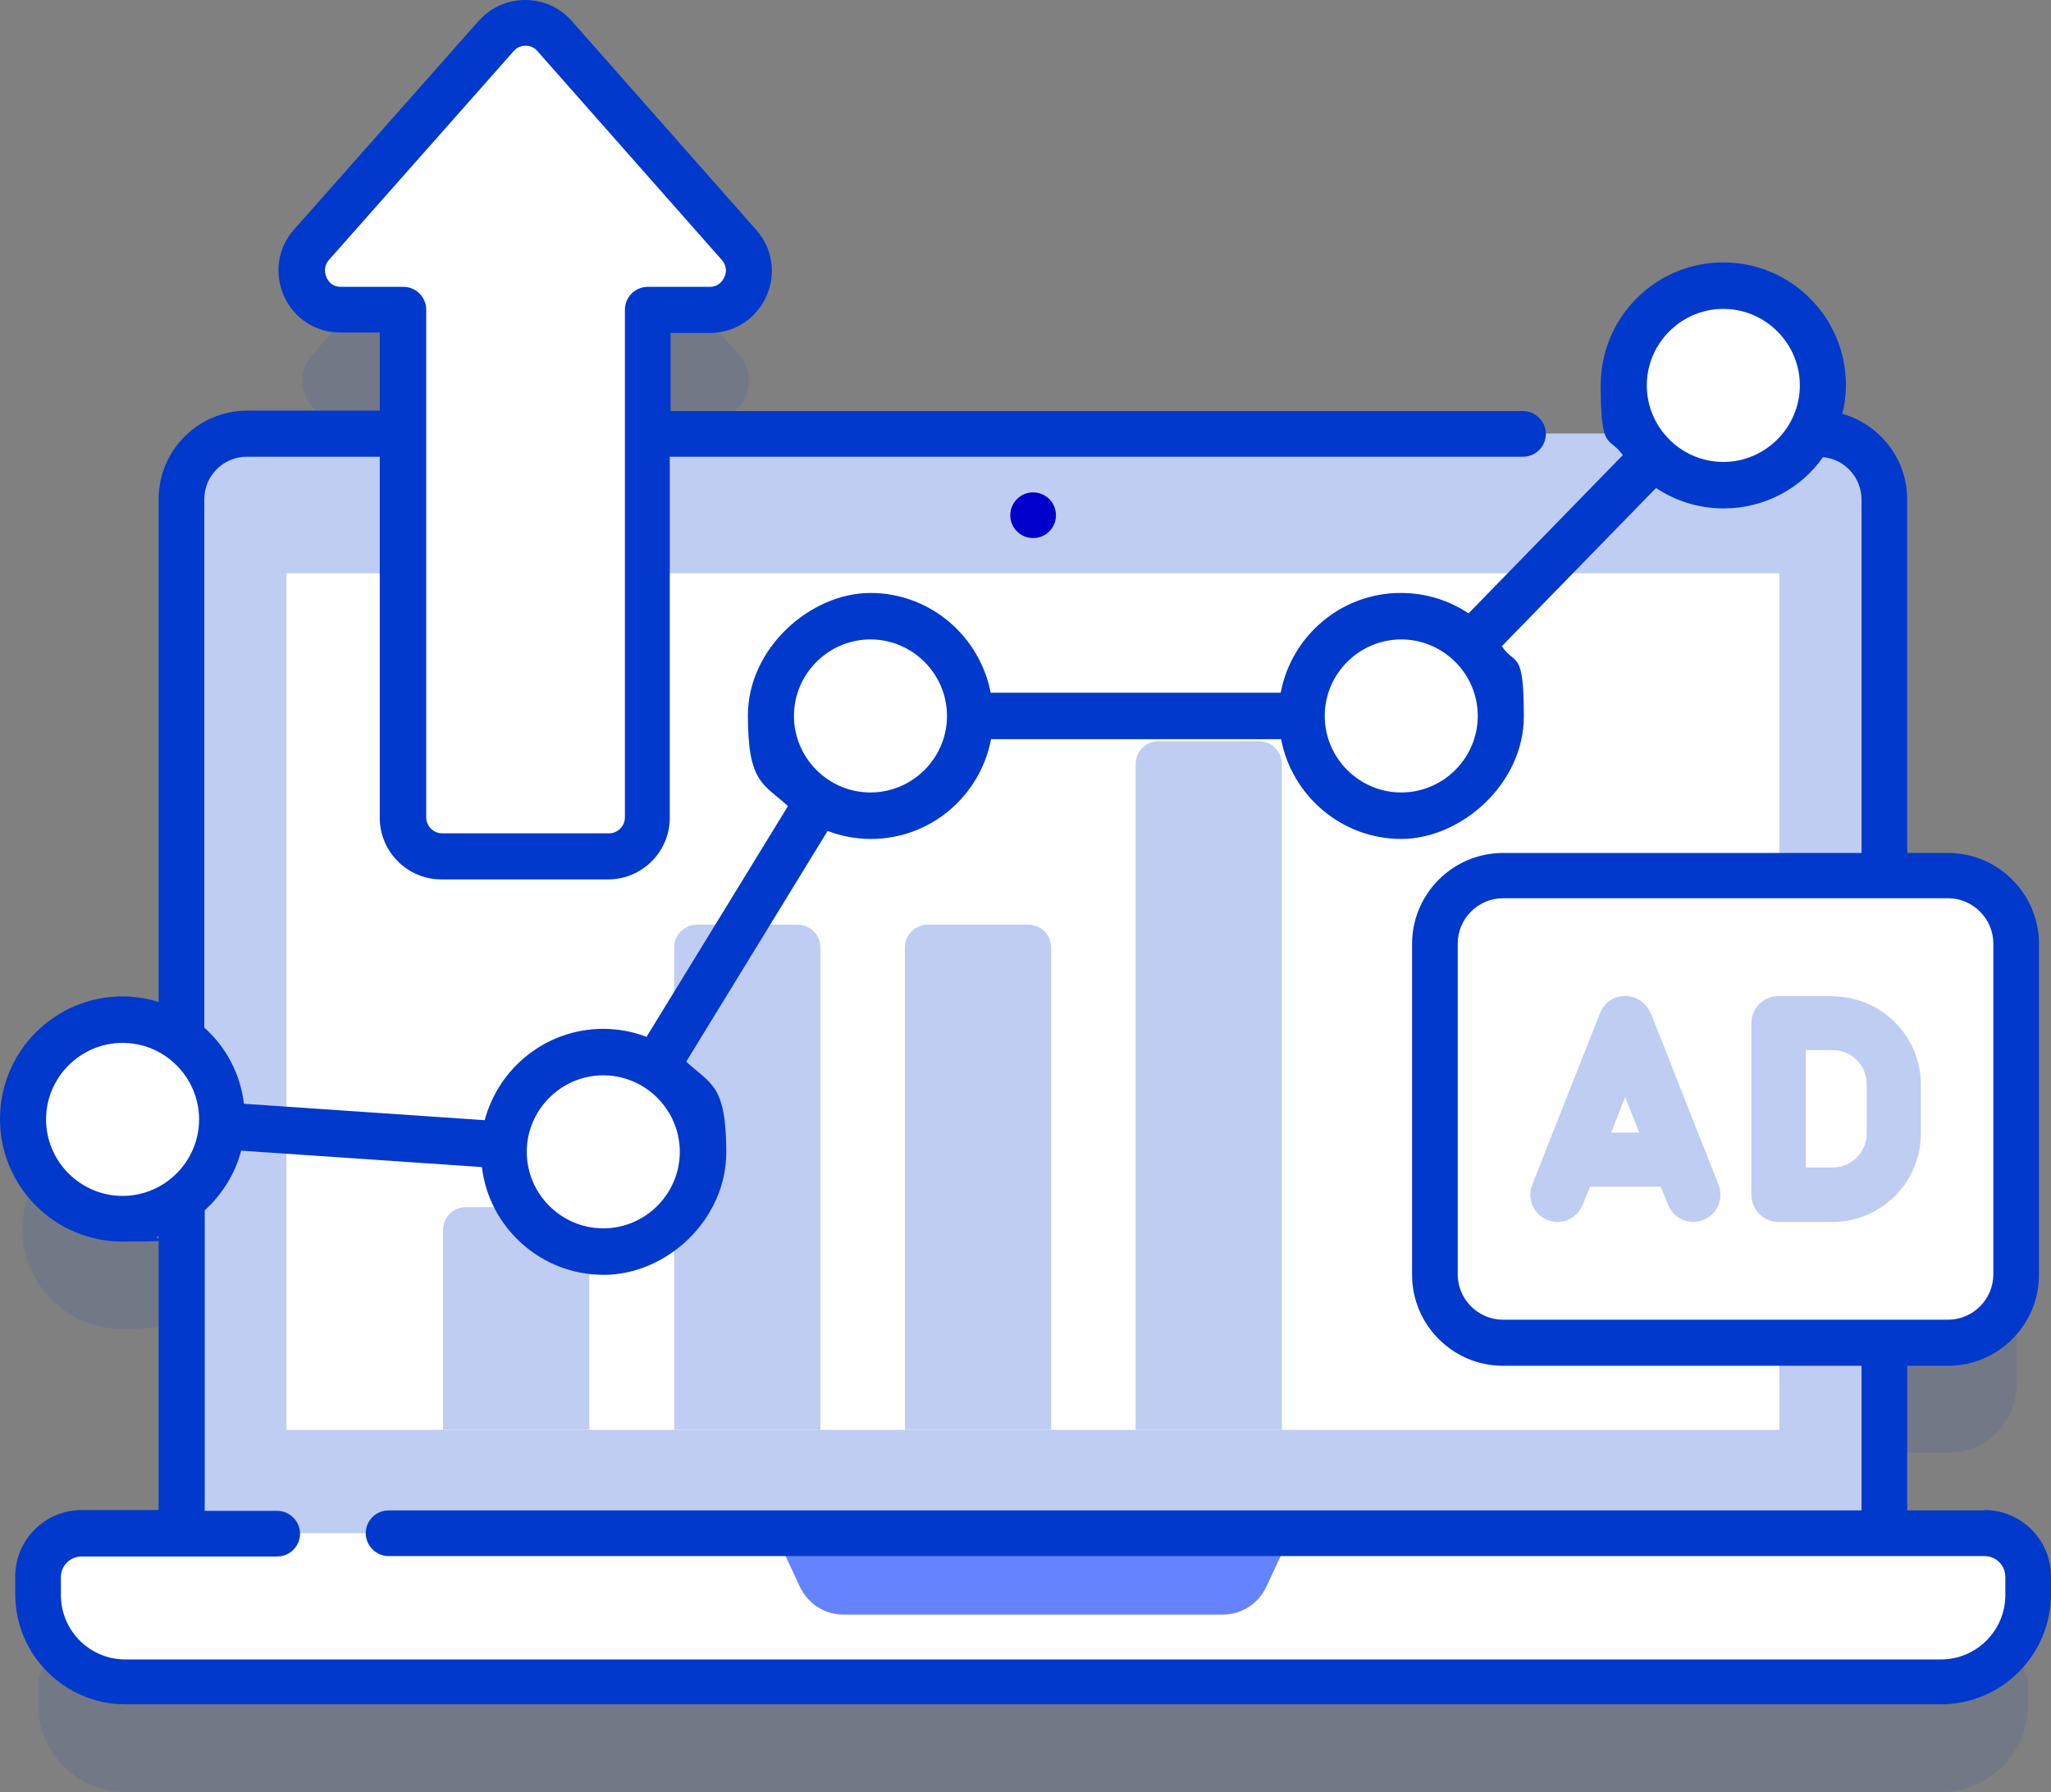 <?xml version="1.0" encoding="UTF-8"?><svg id="a" xmlns="http://www.w3.org/2000/svg" viewBox="0 0 512 447.3"><rect x="0" y="0" width="512" height="447.3" fill="#808080" stroke="none"/><defs><style>.b,.c{fill:#0039cb;}.d{fill:#00c;}.e{fill:#fff;}.f{fill:#6583fe;}.g{fill:#bfcdf2;}.c{isolation:isolate;opacity:.1;}</style></defs><path class="c" d="M495.4,410.2h-25v-47.6h16c9.4,0,17-7.6,17-17v-82.6c0-9.4-7.6-17-17-17h-16v-93.9c0-9-7.3-16.4-16.4-16.4h-2.1c2-3.6,3.1-7.7,3.1-12.1,0-13.7-11.1-24.9-24.9-24.9s-24.9,11.1-24.9,24.9,1.1,8.5,3.1,12.1H161.7v-30.9h15.5c8.4,0,12.8-9.9,7.3-16.2l-46-52.1c-3.9-4.4-10.7-4.4-14.6,0l-46,52.1c-5.5,6.3-1.1,16.2,7.3,16.2h15.5v30.9H61.7c-9,0-16.4,7.3-16.4,16.4v134.7c-4.1-3.1-9.2-4.9-14.8-4.9-13.7,0-24.9,11.1-24.9,24.9s11.1,24.9,24.9,24.9,10.6-1.8,14.8-4.9v83.4H20.4c-6,0-10.9,4.9-10.9,10.9v4.4c0,12,9.8,21.8,21.8,21.8H484.5c12,0,21.8-9.8,21.8-21.8v-4.4c0-6-4.9-10.9-10.9-10.9h0Z"/><g><g><g><g><path class="g" d="M470.4,124.6V391.8H45.3V124.6c0-9,7.3-16.4,16.4-16.4H454c9,0,16.4,7.3,16.4,16.4h0Z"/><path class="e" d="M71.5,143.1H444.2v213.8H71.5V143.1Z"/><g><path class="g" d="M147.1,356.9h-36.5v-49.9c0-3.2,2.6-5.7,5.7-5.7h25.1c3.2,0,5.7,2.6,5.7,5.7v49.9Z"/><path class="g" d="M204.8,356.9h-36.5v-120.4c0-3.2,2.6-5.7,5.7-5.7h25.1c3.2,0,5.7,2.6,5.7,5.7v120.4Z"/><path class="g" d="M262.4,356.9h-36.5v-120.4c0-3.2,2.6-5.7,5.7-5.7h25.1c3.2,0,5.7,2.6,5.7,5.7v120.4Z"/><path class="g" d="M320,356.9h-36.5V190.7c0-3.2,2.6-5.7,5.7-5.7h25.1c3.2,0,5.7,2.6,5.7,5.7v166.2Z"/></g></g><g><path class="e" d="M9.4,393.6v4.4c0,12,9.8,21.8,21.8,21.8H484.5c12,0,21.8-9.8,21.8-21.8v-4.4c0-6-4.9-10.9-10.9-10.9H20.4c-6,0-10.9,4.9-10.9,10.9h0Z"/><path class="f" d="M305.2,403h-94.7c-4.6,0-8.8-2.7-10.8-6.9l-6.3-13.5h129l-6.3,13.5c-2,4.2-6.2,6.9-10.8,6.9Z"/></g></g><circle class="d" cx="257.9" cy="128.6" r="5.7"/></g><g><circle class="e" cx="30.6" cy="279.3" r="24.9" transform="translate(-10.7 1.4) rotate(-2.2)"/><circle class="e" cx="150.6" cy="287.5" r="24.9"/><circle class="e" cx="217.3" cy="178.7" r="24.9"/><circle class="e" cx="349.8" cy="178.7" r="24.9"/><circle class="e" cx="430.2" cy="96.2" r="24.9"/></g><path class="e" d="M184.5,61.1L138.5,9c-3.9-4.4-10.7-4.4-14.6,0l-46,52.1c-5.5,6.3-1.1,16.2,7.3,16.2h15.5v126.7c0,5.4,4.4,9.7,9.7,9.7h41.6c5.4,0,9.7-4.4,9.7-9.7V77.3h15.5c8.4,0,12.8-9.9,7.3-16.2h0Z"/><g><g><path class="e" d="M486.3,335.1h-111.1c-9.4,0-17-7.6-17-17v-82.6c0-9.4,7.6-17,17-17h111.1c9.4,0,17,7.6,17,17v82.6c0,9.4-7.6,17-17,17Z"/><path class="e" d="M486.3,335.1h-111.1c-9.4,0-17-7.6-17-17v-82.6c0-9.4,7.6-17,17-17h111.1c9.4,0,17,7.6,17,17v82.6c0,9.4-7.6,17-17,17Z"/><path class="b" d="M495.4,377h-19.3v-36.1h10.2c12.5,0,22.7-10.2,22.7-22.7v-82.6c0-12.5-10.2-22.7-22.7-22.7h-10.2V124.6c0-10.1-6.9-18.7-16.2-21.3,.6-2.3,.9-4.7,.9-7.2,0-16.9-13.7-30.6-30.6-30.6s-30.6,13.7-30.6,30.6,2,12.5,5.5,17.5l-38.5,39.5c-4.8-3.2-10.6-5.1-16.9-5.1-14.9,0-27.3,10.7-30,24.9h-72.4c-2.7-14.1-15.1-24.9-30-24.9s-30.6,13.7-30.6,30.6,3.9,17,10,22.6l-35.3,57.6c-3.4-1.3-7-2-10.8-2-14.2,0-26.1,9.7-29.6,22.8l-60.1-4.1c-.9-7.5-4.5-14.2-9.9-19V124.6c0-5.9,4.8-10.6,10.6-10.6h33.2v90.1c0,8.5,6.9,15.4,15.4,15.4h41.6c8.5,0,15.4-6.9,15.4-15.4V114h213c3.2,0,5.7-2.6,5.7-5.7s-2.6-5.7-5.7-5.7H167.4v-19.5h9.8c6.2,0,11.5-3.5,14.1-9.1,2.5-5.6,1.6-12-2.5-16.6h0S142.7,5.2,142.7,5.2c-2.9-3.3-7.1-5.2-11.6-5.2s-8.6,1.9-11.6,5.2l-46.1,52.1c-4.1,4.6-5,11-2.5,16.6,2.5,5.6,7.9,9.1,14.1,9.1h9.8v19.5H61.7c-12.2,0-22.1,9.9-22.1,22.1v125.5c-2.9-.9-5.9-1.4-9-1.4-16.9,0-30.6,13.7-30.6,30.6s13.7,30.6,30.6,30.6,6.2-.5,9-1.4v68.4H20.4c-9.2,0-16.6,7.5-16.6,16.6v4.4c0,15.2,12.4,27.5,27.5,27.5H484.5c15.2,0,27.5-12.4,27.5-27.5v-4.4c0-9.2-7.5-16.6-16.6-16.6h0ZM85.1,71.6c-2.3,0-3.3-1.6-3.6-2.4-.3-.7-.9-2.5,.6-4.3L128.2,12.8c1-1.2,2.3-1.4,3-1.4s2,.2,3,1.4l46,52.1c1.5,1.7,1,3.6,.6,4.3-.3,.7-1.3,2.4-3.6,2.4h-15.5c-3.2,0-5.7,2.6-5.7,5.7v126.7c0,2.2-1.8,4-4,4h-41.6c-2.2,0-4-1.8-4-4V77.3c0-3.2-2.6-5.7-5.7-5.7h-15.5ZM497.6,235.5v82.6c0,6.2-5.1,11.3-11.3,11.3h-111.1c-6.2,0-11.3-5.1-11.3-11.3v-82.6c0-6.2,5.1-11.3,11.3-11.3h111.1c6.2,0,11.3,5.1,11.3,11.3Zm-67.4-158.4c10.5,0,19.1,8.6,19.1,19.1s-8.6,19.1-19.1,19.1-19.1-8.6-19.1-19.1,8.6-19.1,19.1-19.1Zm-80.4,82.5c10.5,0,19.1,8.6,19.1,19.1s-8.6,19.1-19.1,19.1-19.1-8.6-19.1-19.1c0,0,0,0,0,0s0,0,0,0c0-10.5,8.6-19.1,19.1-19.1h0Zm-132.5,0c10.5,0,19.1,8.6,19.1,19.1,0,0,0,0,0,0s0,0,0,0c0,10.5-8.6,19.1-19.1,19.1s-19.1-8.6-19.1-19.1,8.6-19.1,19.1-19.1h0Zm-66.7,108.8c10.5,0,19.1,8.6,19.1,19.1s-8.6,19.1-19.1,19.1-19.1-8.6-19.1-19.1,8.6-19.1,19.1-19.1Zm-139.1,11c0-10.5,8.6-19.1,19.1-19.1s19.1,8.6,19.1,19.1-8.6,19.1-19.1,19.1-19.1-8.6-19.1-19.1Zm489.1,118.7c0,8.9-7.2,16.1-16.1,16.1H31.3c-8.9,0-16.1-7.2-16.1-16.1v-4.4c0-2.9,2.3-5.2,5.2-5.2h48.8c3.2,0,5.7-2.6,5.7-5.7s-2.6-5.7-5.7-5.7h-18.1v-75c4.3-3.9,7.6-9.1,9.1-14.9l60.1,4.1c1.8,15.1,14.7,26.9,30.4,26.9s30.6-13.7,30.6-30.6-3.9-17-10-22.6l35.3-57.6c3.4,1.3,7,2,10.8,2,14.9,0,27.3-10.7,30-24.9h72.4c2.7,14.1,15.1,24.9,30,24.9s30.6-13.7,30.6-30.6-2.1-12.5-5.5-17.5l38.5-39.5c4.8,3.2,10.6,5.1,16.9,5.1,10.2,0,19.3-5,24.8-12.8,5.4,.5,9.6,5.1,9.6,10.6v88.2h-89.5c-12.5,0-22.7,10.2-22.7,22.7v82.6c0,12.5,10.2,22.7,22.7,22.7h89.5v36.1H97c-3.2,0-5.7,2.6-5.7,5.7s2.6,5.7,5.7,5.7H495.4c2.9,0,5.2,2.3,5.2,5.2v4.4h0Z"/></g><g><path class="g" d="M457.5,248.6h-13.5c-3.7,0-6.8,3-6.8,6.8v42.8c0,3.7,3,6.8,6.8,6.8h13.5c12.1,0,22-9.9,22-22v-12.3c0-12.1-9.9-22-22-22Zm8.5,34.3c0,4.7-3.8,8.5-8.5,8.5h-6.7v-29.3h6.7c4.7,0,8.5,3.8,8.5,8.5v12.3Z"/><path class="g" d="M412,252.9c-1-2.6-3.5-4.3-6.3-4.3s-5.3,1.7-6.3,4.3l-16.9,42.8c-1.4,3.5,.3,7.4,3.8,8.8,.8,.3,1.7,.5,2.5,.5,2.7,0,5.2-1.6,6.3-4.3l1.8-4.5h17.7l1.8,4.5c1.4,3.5,5.3,5.2,8.8,3.8,3.5-1.4,5.2-5.3,3.8-8.8l-16.9-42.8Zm-9.8,29.8l3.5-8.9,3.5,8.9h-7Z"/></g></g></g></svg>